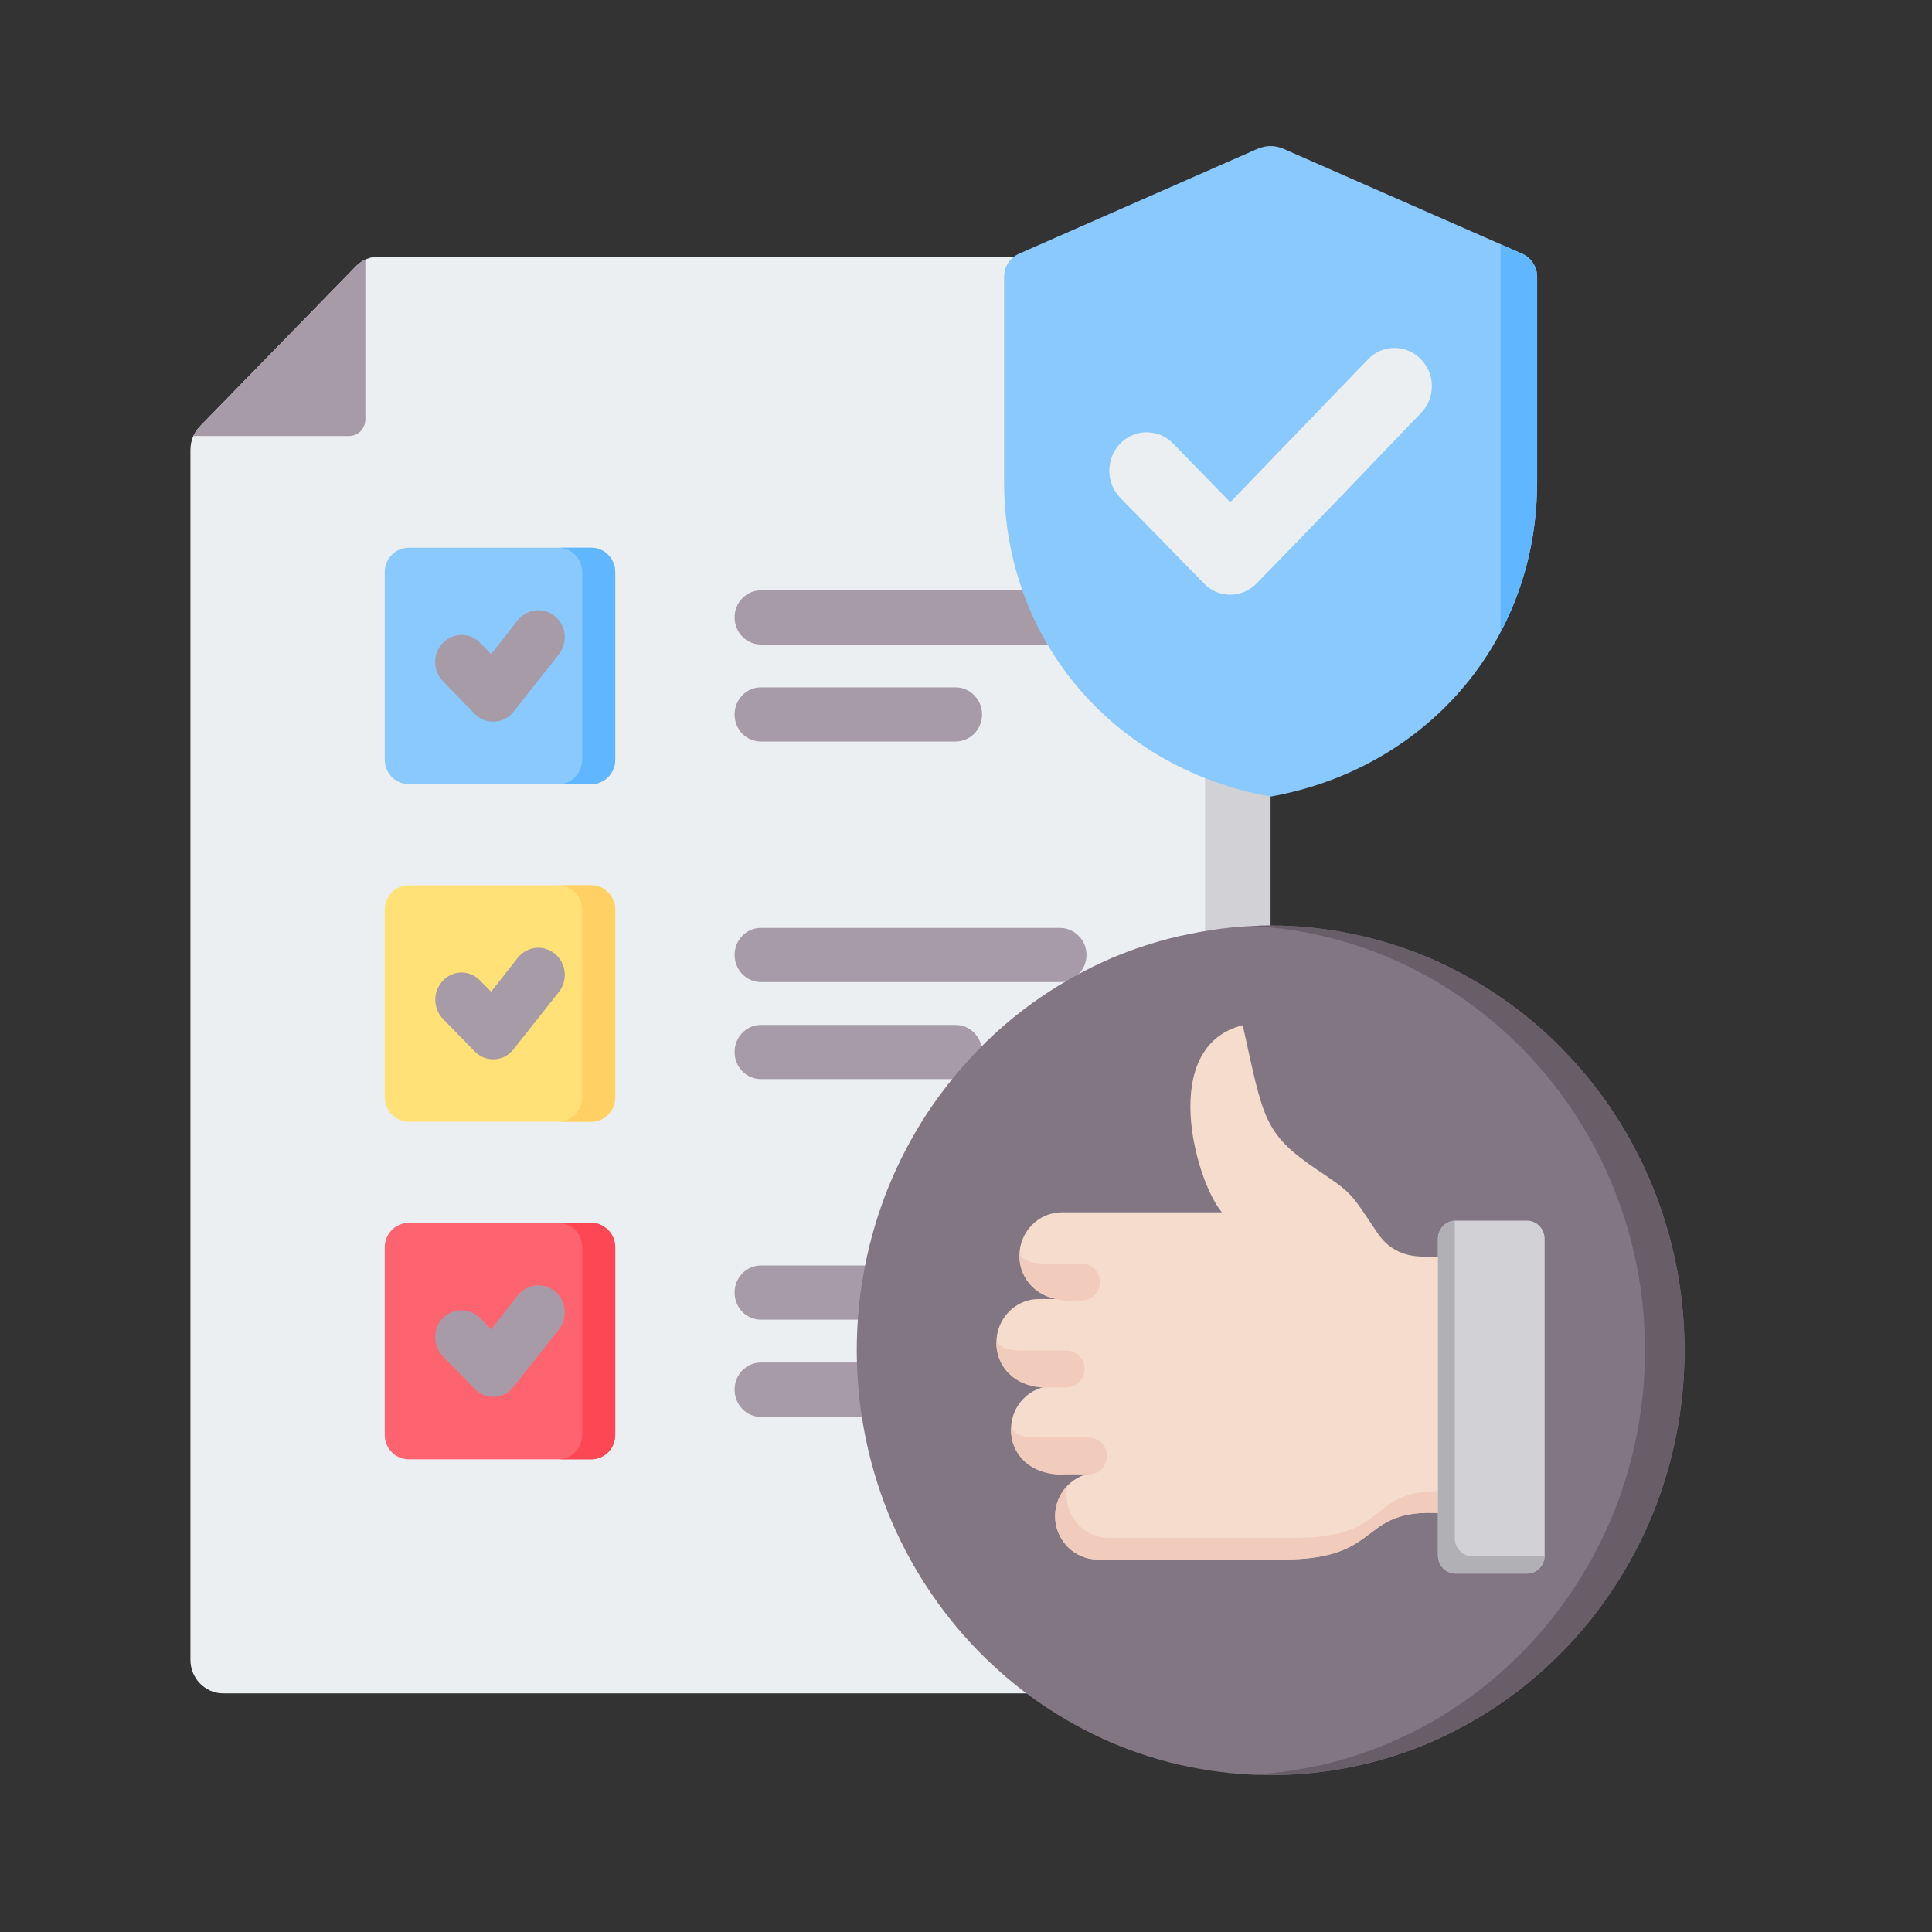 <svg version="1.0" preserveAspectRatio="xMidYMid meet" height="42" viewBox="0 0 31.5 31.5" zoomAndPan="magnify" width="42" xmlns:xlink="http://www.w3.org/1999/xlink" xmlns="http://www.w3.org/2000/svg"><rect x="0" y="0" width="31.5" height="31.5" fill="#333333" stroke="none"/><defs><clipPath id="2db15fba84"><path clip-rule="nonzero" d="M 3.102 4 L 21 4 L 21 28 L 3.102 28 Z M 3.102 4"></path></clipPath><clipPath id="4e6b053dce"><path clip-rule="nonzero" d="M 3.102 4 L 6 4 L 6 8 L 3.102 8 Z M 3.102 4"></path></clipPath><clipPath id="2be7e183a2"><path clip-rule="nonzero" d="M 16 2.363 L 26 2.363 L 26 13 L 16 13 Z M 16 2.363"></path></clipPath><clipPath id="a8b62cfd53"><path clip-rule="nonzero" d="M 13 15 L 27.465 15 L 27.465 28.941 L 13 28.941 Z M 13 15"></path></clipPath><clipPath id="8ddb17f97f"><path clip-rule="nonzero" d="M 20 15 L 27.465 15 L 27.465 28.941 L 20 28.941 Z M 20 15"></path></clipPath></defs><g clip-path="url(#2db15fba84)"><path fill-rule="evenodd" fill-opacity="1" d="M 20.184 4.184 L 6.18 4.184 C 6.031 4.184 5.906 4.238 5.801 4.344 L 3.262 6.949 C 3.156 7.059 3.105 7.188 3.105 7.34 L 3.105 27.062 C 3.105 27.363 3.344 27.609 3.637 27.609 L 20.184 27.609 C 20.477 27.609 20.715 27.363 20.715 27.062 L 20.715 4.73 C 20.715 4.43 20.477 4.184 20.184 4.184 Z M 20.184 4.184" fill="#eceff1"></path></g><g clip-path="url(#4e6b053dce)"><path fill-rule="evenodd" fill-opacity="1" d="M 5.957 4.23 L 5.957 6.836 C 5.957 6.988 5.84 7.109 5.691 7.109 L 3.152 7.109 C 3.176 7.055 3.215 7 3.262 6.949 L 5.801 4.344 C 5.848 4.293 5.902 4.258 5.957 4.23 Z M 5.957 4.23" fill="#a79ba7"></path></g><path fill-rule="evenodd" fill-opacity="1" d="M 20.184 4.184 L 19.648 4.184 L 19.648 27.609 L 20.184 27.609 C 20.477 27.609 20.715 27.363 20.715 27.062 L 20.715 4.73 C 20.715 4.43 20.477 4.184 20.184 4.184 Z M 20.184 4.184" fill="#d1d1d6"></path><path fill-rule="evenodd" fill-opacity="1" d="M 6.664 8.93 L 9.641 8.93 C 9.855 8.93 10.031 9.109 10.031 9.328 L 10.031 12.387 C 10.031 12.605 9.855 12.785 9.641 12.785 L 6.664 12.785 C 6.449 12.785 6.273 12.605 6.273 12.387 L 6.273 9.328 C 6.273 9.109 6.449 8.93 6.664 8.93 Z M 6.664 8.93" fill="#8ac9fe"></path><path fill-rule="evenodd" fill-opacity="1" d="M 9.105 8.93 L 9.641 8.93 C 9.855 8.93 10.031 9.109 10.031 9.328 L 10.031 12.387 C 10.031 12.605 9.855 12.785 9.641 12.785 L 9.105 12.785 C 9.316 12.785 9.492 12.605 9.492 12.387 L 9.492 9.328 C 9.492 9.109 9.316 8.93 9.105 8.93 Z M 9.105 8.93" fill="#60b7ff"></path><path fill-rule="evenodd" fill-opacity="1" d="M 6.664 14.434 L 9.641 14.434 C 9.855 14.434 10.031 14.613 10.031 14.832 L 10.031 17.891 C 10.031 18.109 9.855 18.289 9.641 18.289 L 6.664 18.289 C 6.449 18.289 6.273 18.109 6.273 17.891 L 6.273 14.832 C 6.273 14.613 6.449 14.434 6.664 14.434 Z M 6.664 14.434" fill="#ffe177"></path><path fill-rule="evenodd" fill-opacity="1" d="M 9.105 14.434 L 9.641 14.434 C 9.855 14.434 10.031 14.613 10.031 14.832 L 10.031 17.891 C 10.031 18.109 9.855 18.289 9.641 18.289 L 9.105 18.289 C 9.316 18.289 9.492 18.109 9.492 17.891 L 9.492 14.832 C 9.492 14.613 9.316 14.434 9.105 14.434 Z M 9.105 14.434" fill="#ffd064"></path><path fill-rule="evenodd" fill-opacity="1" d="M 6.664 19.938 L 9.641 19.938 C 9.855 19.938 10.031 20.117 10.031 20.336 L 10.031 23.395 C 10.031 23.617 9.855 23.793 9.641 23.793 L 6.664 23.793 C 6.449 23.793 6.273 23.617 6.273 23.395 L 6.273 20.336 C 6.273 20.117 6.449 19.938 6.664 19.938 Z M 6.664 19.938" fill="#fe646f"></path><path fill-rule="evenodd" fill-opacity="1" d="M 9.105 19.938 L 9.641 19.938 C 9.855 19.938 10.031 20.117 10.031 20.336 L 10.031 23.395 C 10.031 23.617 9.855 23.793 9.641 23.793 L 9.105 23.793 C 9.316 23.793 9.492 23.617 9.492 23.395 L 9.492 20.336 C 9.492 20.117 9.316 19.938 9.105 19.938 Z M 9.105 19.938" fill="#fd4755"></path><path fill-rule="evenodd" fill-opacity="1" d="M 7.223 11.109 C 7.055 10.934 7.051 10.656 7.219 10.484 C 7.387 10.309 7.66 10.309 7.828 10.48 L 8.008 10.664 L 8.441 10.113 C 8.594 9.922 8.863 9.895 9.047 10.047 C 9.234 10.199 9.262 10.477 9.113 10.668 L 8.375 11.602 C 8.301 11.699 8.188 11.758 8.066 11.766 C 7.941 11.773 7.824 11.727 7.738 11.637 Z M 7.223 16.613 C 7.055 16.438 7.055 16.16 7.223 15.988 C 7.391 15.812 7.66 15.812 7.828 15.988 L 8.008 16.168 L 8.441 15.617 C 8.594 15.426 8.863 15.398 9.047 15.551 C 9.234 15.703 9.262 15.984 9.113 16.172 L 8.375 17.105 C 8.301 17.203 8.188 17.266 8.062 17.27 C 7.941 17.277 7.824 17.23 7.738 17.141 Z M 7.223 22.117 C 7.055 21.945 7.051 21.664 7.219 21.492 C 7.387 21.32 7.66 21.32 7.828 21.492 L 8.008 21.676 L 8.441 21.121 C 8.594 20.93 8.863 20.902 9.047 21.055 C 9.234 21.207 9.262 21.488 9.113 21.676 L 8.375 22.609 C 8.301 22.707 8.188 22.77 8.066 22.773 C 7.941 22.781 7.824 22.734 7.738 22.645 Z M 12.406 10.508 C 12.168 10.508 11.977 10.309 11.977 10.066 C 11.977 9.824 12.168 9.625 12.406 9.625 L 17.281 9.625 C 17.52 9.625 17.715 9.824 17.715 10.066 C 17.715 10.309 17.52 10.508 17.281 10.508 Z M 12.406 12.09 C 12.168 12.09 11.977 11.895 11.977 11.648 C 11.977 11.406 12.168 11.207 12.406 11.207 L 15.582 11.207 C 15.816 11.207 16.012 11.406 16.012 11.648 C 16.012 11.895 15.816 12.09 15.582 12.09 Z M 12.406 16.012 C 12.168 16.012 11.977 15.812 11.977 15.57 C 11.977 15.328 12.168 15.129 12.406 15.129 L 17.281 15.129 C 17.52 15.129 17.715 15.328 17.715 15.57 C 17.715 15.812 17.52 16.012 17.281 16.012 Z M 12.406 17.594 C 12.168 17.594 11.977 17.398 11.977 17.152 C 11.977 16.91 12.168 16.711 12.406 16.711 L 15.582 16.711 C 15.816 16.711 16.012 16.91 16.012 17.152 C 16.012 17.398 15.816 17.594 15.582 17.594 Z M 12.406 21.516 C 12.168 21.516 11.977 21.32 11.977 21.074 C 11.977 20.832 12.168 20.633 12.406 20.633 L 17.281 20.633 C 17.52 20.633 17.715 20.832 17.715 21.074 C 17.715 21.32 17.52 21.516 17.281 21.516 Z M 12.406 23.102 C 12.168 23.102 11.977 22.902 11.977 22.656 C 11.977 22.414 12.168 22.215 12.406 22.215 L 15.582 22.215 C 15.816 22.215 16.012 22.414 16.012 22.656 C 16.012 22.902 15.816 23.102 15.582 23.102 Z M 12.406 23.102" fill="#a79ba7"></path><g clip-path="url(#2be7e183a2)"><path fill-rule="evenodd" fill-opacity="1" d="M 20.926 2.426 L 24.82 4.137 C 24.969 4.207 25.062 4.348 25.062 4.516 L 25.062 7.852 C 25.062 10.5 23.215 12.543 20.715 12.988 C 18.219 12.543 16.371 10.5 16.371 7.852 L 16.371 4.516 C 16.371 4.348 16.461 4.207 16.613 4.137 L 20.504 2.426 C 20.645 2.367 20.785 2.367 20.926 2.426 Z M 20.926 2.426" fill="#8ac9fe"></path></g><path fill-rule="evenodd" fill-opacity="1" d="M 24.465 3.984 L 24.82 4.137 C 24.969 4.207 25.062 4.348 25.062 4.516 L 25.062 7.852 C 25.062 8.754 24.848 9.586 24.465 10.309 Z M 24.465 3.984" fill="#60b7ff"></path><path fill-rule="nonzero" fill-opacity="1" d="M 18.266 8.117 C 18.027 7.871 18.027 7.477 18.266 7.23 C 18.504 6.988 18.887 6.988 19.125 7.23 L 20.059 8.188 L 22.309 5.855 C 22.543 5.613 22.93 5.613 23.164 5.855 C 23.406 6.098 23.406 6.492 23.168 6.734 C 22.008 7.941 21.656 8.316 20.488 9.512 C 20.25 9.758 19.863 9.758 19.629 9.512 Z M 18.266 8.117" fill="#eceff1"></path><g clip-path="url(#a8b62cfd53)"><path fill-rule="nonzero" fill-opacity="1" d="M 27.465 22.016 C 27.465 22.473 27.422 22.922 27.336 23.367 C 27.25 23.816 27.121 24.246 26.953 24.668 C 26.781 25.09 26.574 25.488 26.328 25.863 C 26.082 26.242 25.801 26.594 25.488 26.914 C 25.176 27.234 24.836 27.523 24.465 27.777 C 24.098 28.027 23.707 28.242 23.301 28.418 C 22.891 28.59 22.469 28.723 22.031 28.809 C 21.598 28.898 21.16 28.941 20.715 28.941 C 20.273 28.941 19.836 28.898 19.398 28.809 C 18.965 28.723 18.543 28.59 18.133 28.418 C 17.723 28.242 17.336 28.027 16.969 27.777 C 16.598 27.523 16.258 27.234 15.945 26.914 C 15.633 26.594 15.352 26.242 15.105 25.863 C 14.859 25.488 14.652 25.09 14.48 24.668 C 14.312 24.246 14.184 23.816 14.098 23.367 C 14.012 22.922 13.969 22.473 13.969 22.016 C 13.969 21.562 14.012 21.113 14.098 20.668 C 14.184 20.219 14.312 19.789 14.48 19.367 C 14.652 18.945 14.859 18.547 15.105 18.168 C 15.352 17.793 15.633 17.441 15.945 17.121 C 16.258 16.797 16.598 16.512 16.969 16.258 C 17.336 16.008 17.723 15.793 18.133 15.617 C 18.543 15.445 18.965 15.312 19.398 15.227 C 19.836 15.137 20.273 15.09 20.715 15.09 C 21.16 15.09 21.598 15.137 22.031 15.227 C 22.469 15.312 22.891 15.445 23.301 15.617 C 23.707 15.793 24.098 16.008 24.465 16.258 C 24.836 16.512 25.176 16.797 25.488 17.121 C 25.801 17.441 26.082 17.793 26.328 18.168 C 26.574 18.547 26.781 18.945 26.953 19.367 C 27.121 19.789 27.25 20.219 27.336 20.668 C 27.422 21.113 27.465 21.562 27.465 22.016 Z M 27.465 22.016" fill="#837683"></path></g><g clip-path="url(#8ddb17f97f)"><path fill-rule="evenodd" fill-opacity="1" d="M 20.395 15.098 C 20.5 15.094 20.609 15.09 20.715 15.09 C 24.441 15.09 27.465 18.195 27.465 22.016 C 27.465 25.84 24.441 28.941 20.715 28.941 C 20.609 28.941 20.5 28.941 20.395 28.934 C 23.969 28.762 26.82 25.73 26.82 22.016 C 26.82 18.305 23.969 15.273 20.395 15.098 Z M 20.395 15.098" fill="#685e68"></path></g><path fill-rule="evenodd" fill-opacity="1" d="M 17.895 24.012 C 17.516 24.012 17.203 24.332 17.203 24.719 C 17.203 25.109 17.516 25.426 17.895 25.426 L 20.926 25.426 C 22.652 25.426 22.082 24.523 23.66 24.684 L 23.66 20.492 L 23.199 20.488 C 22.848 20.484 22.613 20.336 22.453 20.094 C 22.02 19.453 22.062 19.465 21.496 19.086 C 20.594 18.48 20.602 18.246 20.262 16.715 C 18.883 17.062 19.488 19.25 19.922 19.766 L 17.312 19.766 C 16.934 19.766 16.621 20.082 16.621 20.473 C 16.621 20.863 16.934 21.18 17.312 21.18 L 16.934 21.18 C 16.555 21.18 16.246 21.5 16.246 21.887 C 16.246 22.277 16.555 22.598 16.934 22.598 L 17.172 22.598 C 16.793 22.598 16.484 22.914 16.484 23.305 C 16.484 23.691 16.793 24.012 17.172 24.012 Z M 17.895 24.012" fill="#f6dccd"></path><path fill-rule="evenodd" fill-opacity="1" d="M 16.621 20.453 C 16.746 20.602 16.895 20.598 17.098 20.602 L 17.637 20.602 C 17.801 20.602 17.934 20.734 17.934 20.902 C 17.934 21.07 17.801 21.203 17.637 21.203 L 17.512 21.203 C 17.066 21.238 16.641 20.973 16.621 20.5 C 16.621 20.496 16.621 20.453 16.621 20.453 Z M 16.621 20.453" fill="#f1cbbc"></path><path fill-rule="evenodd" fill-opacity="1" d="M 16.246 21.871 C 16.246 21.875 16.246 21.914 16.246 21.918 C 16.262 22.395 16.691 22.66 17.137 22.621 L 17.387 22.621 C 17.551 22.621 17.684 22.488 17.684 22.32 C 17.684 22.156 17.551 22.02 17.387 22.02 L 16.723 22.02 C 16.516 22.016 16.371 22.023 16.246 21.871 Z M 16.246 21.871" fill="#f1cbbc"></path><path fill-rule="evenodd" fill-opacity="1" d="M 16.484 23.289 C 16.484 23.289 16.484 23.332 16.484 23.336 C 16.5 23.812 16.93 24.074 17.375 24.039 L 17.75 24.039 C 17.914 24.039 18.047 23.906 18.047 23.738 C 18.047 23.57 17.914 23.438 17.75 23.438 L 16.961 23.438 C 16.754 23.434 16.609 23.441 16.484 23.289 Z M 16.484 23.289" fill="#f1cbbc"></path><path fill-rule="evenodd" fill-opacity="1" d="M 17.398 24.227 C 17.277 24.355 17.203 24.527 17.203 24.719 C 17.203 25.109 17.516 25.426 17.895 25.426 L 20.926 25.426 C 22.652 25.426 22.082 24.523 23.66 24.684 L 23.66 24.316 C 22.223 24.238 22.766 25.074 21.105 25.074 L 18.074 25.074 C 17.695 25.074 17.387 24.754 17.387 24.367 C 17.387 24.32 17.391 24.273 17.398 24.227 Z M 17.398 24.227" fill="#f1cbbc"></path><path fill-rule="evenodd" fill-opacity="1" d="M 24.898 19.902 L 23.734 19.902 C 23.574 19.902 23.445 20.035 23.445 20.199 L 23.445 25.359 C 23.445 25.523 23.574 25.656 23.734 25.656 L 24.898 25.656 C 25.055 25.656 25.184 25.523 25.184 25.359 L 25.184 20.199 C 25.184 20.035 25.055 19.902 24.898 19.902 Z M 24.898 19.902" fill="#d1d1d6"></path><path fill-rule="evenodd" fill-opacity="1" d="M 23.719 19.902 C 23.566 19.91 23.445 20.039 23.445 20.199 L 23.445 25.359 C 23.445 25.523 23.574 25.656 23.734 25.656 L 24.898 25.656 C 25.051 25.656 25.176 25.531 25.184 25.375 C 25.18 25.375 25.176 25.375 25.172 25.375 L 24.004 25.375 C 23.848 25.375 23.719 25.242 23.719 25.082 L 23.719 19.918 C 23.719 19.914 23.719 19.91 23.719 19.902 Z M 23.719 19.902" fill="#b1b1b5"></path></svg>